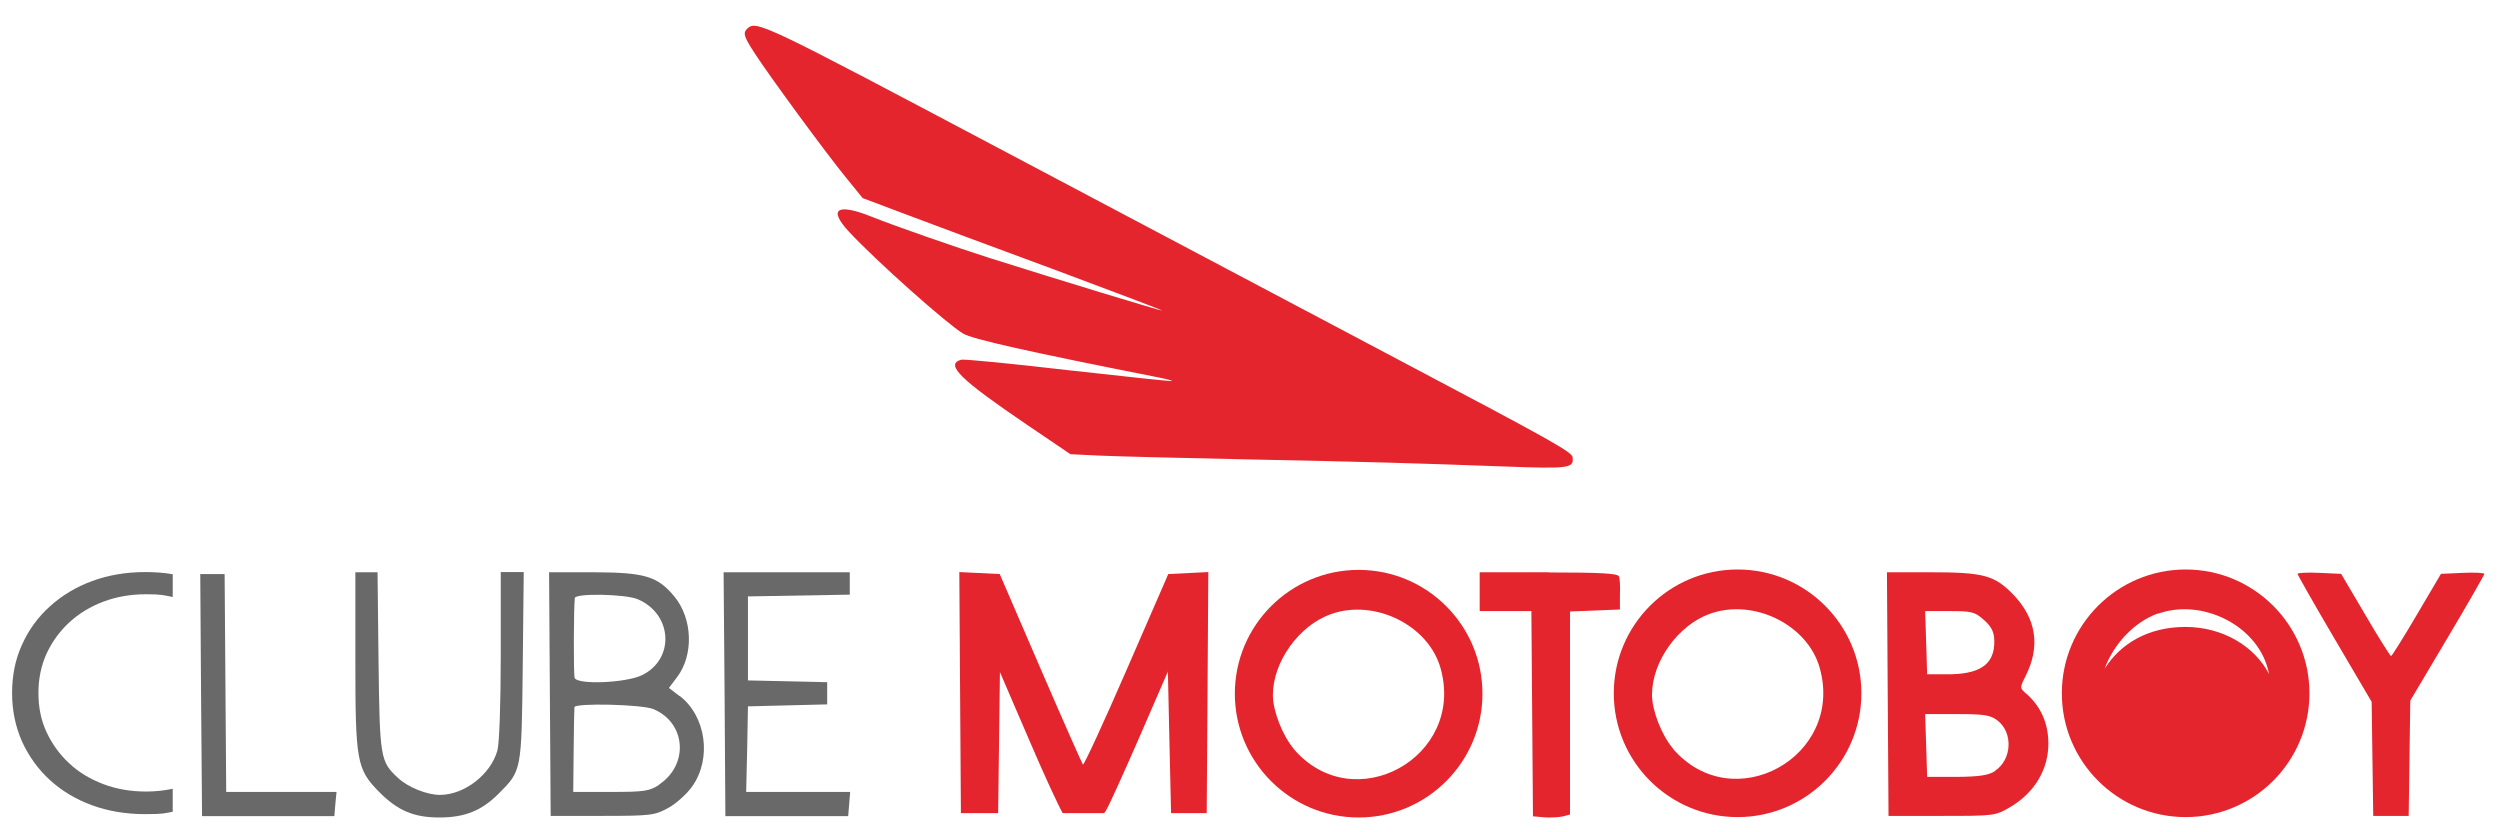 <?xml version="1.0" encoding="UTF-8"?>
<svg id="Camada_1" xmlns="http://www.w3.org/2000/svg" version="1.1" viewBox="0 0 1262.1 420.1">
  <!-- Generator: Adobe Illustrator 29.5.1, SVG Export Plug-In . SVG Version: 2.1.0 Build 141)  -->
  <defs>
    <style>
      .st0 {
        fill-rule: evenodd;
      }

      .st0, .st1 {
        fill: #e5252d;
      }

      .st2 {
        fill: #696969;
      }
    </style>
  </defs>
  <g>
    <path class="st1" d="M781.9,288.9h-34.9v19.6h26.1l.4,51.8.4,51.8,5.5.5c3,.3,7.3,0,9.4-.4l3.8-1v-102.5l12.6-.5,12.6-.5v-7.3c.2-4,0-8.3-.5-9.4-.5-1.5-9.1-2-35.6-2h.2Z"/>
    <path class="st1" d="M1243.3,289.2l-11,.5-12.2,20.7c-6.7,11.4-12.6,20.8-13,20.8s-6.3-9.3-13-20.8l-12.2-20.7-11-.5c-6.1-.3-11,0-11,.5s8.4,15.3,18.7,32.8l18.7,31.8.4,28.8.4,28.8h17.9l.4-29.1.4-29.1,18.7-31.5c10.3-17.3,18.7-32,18.7-32.5s-5-.8-11-.5h0Z"/>
    <path class="st1" d="M1023,350.3c-3.4-3-3.4-3.1-.4-9,7.6-15,5.4-29.1-6.2-41.1-9.5-9.8-14.9-11.3-42.2-11.3h-21.6l.4,61.5.4,61.5h26.9c26.4,0,27,0,34.6-4.5,12.2-7.2,19.2-18.9,19.2-32s-6.2-20.8-11.1-25.2h0ZM984.3,308.5c11.1,0,12.7.4,17.3,4.5,3.8,3.4,5.1,6,5.2,10.4.3,12.1-7.3,17.3-24.9,17h-9c0-.1-.5-16-.5-16l-.5-15.9h12.4ZM1007.1,389.3c-3.2,2.1-8,2.8-19.2,2.9h-15c0,.1-.5-15.8-.5-15.8l-.5-15.9h16.2c13.8,0,16.8.5,20.4,3.3,7.9,6.2,7.2,19.7-1.4,25.4h0Z"/>
  </g>
  <path class="st0" d="M485.2,410.5h18.7l.9-71.2,15.3,35.5c7.3,17,14.1,31.7,16.4,35.7h20.9c.4-.4.7-.8,1-1.4,1.3-2,8.8-18.6,16.8-36.9l14.4-33.2.8,36.5.8,35h18l.4-60.1.4-61.6-10.1.5-10.1.5-21.1,48.5c-11.6,26.7-21.5,48.1-22,47.7-.4-.5-10.1-22.3-21.4-48.5l-20.6-47.7-10.2-.5-10.2-.5.4,61.6.4,60.1h0Z"/>
  <path class="st0" d="M685.9,287.7c-34.5,0-62.5,28-62.5,62.5s28,62.5,62.5,62.5,62.5-28,62.5-62.5-28-62.5-62.5-62.5ZM653.2,378.1c-5.7-6.7-10.6-19.1-10.6-27.2,0-16.8,13.2-35.2,29.4-40.9,22.1-7.8,49.3,5.7,55.3,27.5,12.5,44.9-44,75.9-74.2,40.6h0Z"/>
  <path class="st0" d="M877.2,287.5c-34.5,0-62.5,28-62.5,62.5s28,62.5,62.5,62.5,62.5-28,62.5-62.5-28-62.5-62.5-62.5ZM844.6,377.9c-5.7-6.7-10.6-19.1-10.6-27.2,0-16.8,13.2-35.2,29.4-40.9,22.1-7.8,49.3,5.7,55.3,27.5,12.5,44.9-44,75.9-74.2,40.6h0Z"/>
  <path class="st0" d="M1103.4,287.5c-34.5,0-62.5,28-62.5,62.5s28,62.5,62.5,62.5,62.5-28,62.5-62.5-28-62.5-62.5-62.5ZM1089.5,309.8c22.1-7.8,49.3,5.7,55.3,27.5.3,1,.5,2,.7,3-7.2-14-23.4-23.8-42.2-23.8s-32.9,8.5-40.8,21.1c4.5-12.4,14.9-23.6,26.9-27.9h0Z"/>
  <path class="st2" d="M87.2,398.2c-4.3.9-8.7,1.4-13.4,1.4-7.7,0-14.9-1.2-21.5-3.7s-12.4-5.9-17.3-10.5c-4.9-4.5-8.7-9.8-11.5-15.8s-4.1-12.6-4.1-19.8,1.4-13.8,4.1-19.8c2.8-6,6.6-11.3,11.5-15.8,4.9-4.5,10.6-8,17.3-10.5,6.6-2.5,13.8-3.7,21.5-3.7s9.1.5,13.4,1.4v-11.5c-4.5-.8-9-1.1-13.8-1.1-9.7,0-18.6,1.5-26.8,4.5s-15.3,7.3-21.4,12.8-10.8,12-14.1,19.4c-3.4,7.4-5,15.6-5,24.4s1.7,16.9,5,24.4c3.4,7.4,8,13.9,14,19.4s13.1,9.8,21.3,12.8c8.2,3,17.1,4.5,26.8,4.5s9.5-.4,14-1.2v-11.6h0Z"/>
  <polygon class="st2" points="114.2 399.8 113.8 344.7 113.4 289.8 101.1 289.8 101.5 350.3 102 412 168.8 412 169.3 405.9 169.9 399.8 114.2 399.8"/>
  <path class="st1" d="M794,231c-.3-2.8-10-8.2-86.5-48.6-47.3-25-138.7-73.4-203.2-107.5C385.3,11.9,382,10.3,377.4,14.3c-2.5,2.3-1.9,4.1,3.6,12.6,7,10.9,37,51.8,46.7,63.5l7.8,9.6,20.7,7.8c11.3,4.3,45.5,17,75.8,28.2,30.3,11.3,54.9,20.6,54.7,20.8-.3.3-51.6-15.3-87.6-26.7-16.9-5.4-47.4-16-59.1-20.7-17.5-7-22.1-3.9-11.3,7.7,13.9,14.9,49.1,46.2,57.5,51.3,4.6,2.8,33.6,9.3,98.5,22.1,4.2.8,7.3,1.7,7,1.9-.2.2-23.8-2.3-52.3-5.5-28.5-3.3-52.8-5.7-54.2-5.3-8.2,2.4-.7,9.8,33.5,33l21.7,14.7,14.5.7c8,.4,41.2,1.2,73.8,1.9,63.8,1.3,84.5,1.9,130.7,3.6,32.6,1.2,35.2.9,34.5-4.5h0q0-.1,0-.1Z"/>
  <path class="st2" d="M252.8,330.9c0,23.8-.7,44.6-1.7,48-3.4,12.1-16.6,22.3-28.9,22.4-6.6,0-16.2-3.8-21.3-8.6-8.9-8.3-9.2-9.9-9.8-58.6l-.5-45.2h-11.2v44.5c0,50.9.7,54.9,11.9,66.3,9.4,9.5,17.5,13,30.5,13s21.4-3.5,29.9-12c11.7-11.7,11.6-11.2,12.2-64.2l.5-47.7h-11.6v42h0Z"/>
  <path class="st2" d="M343.2,351.5l-5.5-4.2,4-5.3c8.6-11.2,8-29.6-1.2-40.8-8.5-10.3-14.9-12.2-40.8-12.3h-22.5l.4,61.5.4,61.5h26.1c24.7,0,26.5-.3,33.4-4.1,4-2.2,9.5-7.2,12.1-11,9.8-14,6.8-35.3-6.5-45.5v.2h.1ZM290.2,301.9c.3-2.5,25.6-2,31.7.6,17.7,7.5,18.9,30.3,2.1,38.4-8.2,3.9-32.7,4.9-33.9,1.3-.6-1.7-.5-35.6.1-40.3h0ZM332.9,396.1c-5,3.3-7.5,3.7-24.5,3.7h-19l.2-20.8c.1-11.4.3-21.3.4-22,.4-2.2,34.2-1.4,39.9,1,16.4,6.9,18,28,2.8,38.1h.2Z"/>
  <polygon class="st2" points="377.2 378.2 377.6 356.6 397.6 356.1 417.6 355.6 417.6 344.4 377.6 343.5 377.6 301.1 429 300.2 429 288.9 365.3 288.9 365.8 350.4 366.2 412 428.2 412 428.7 405.9 429.2 399.8 376.7 399.8 377.2 378.2"/>
</svg>